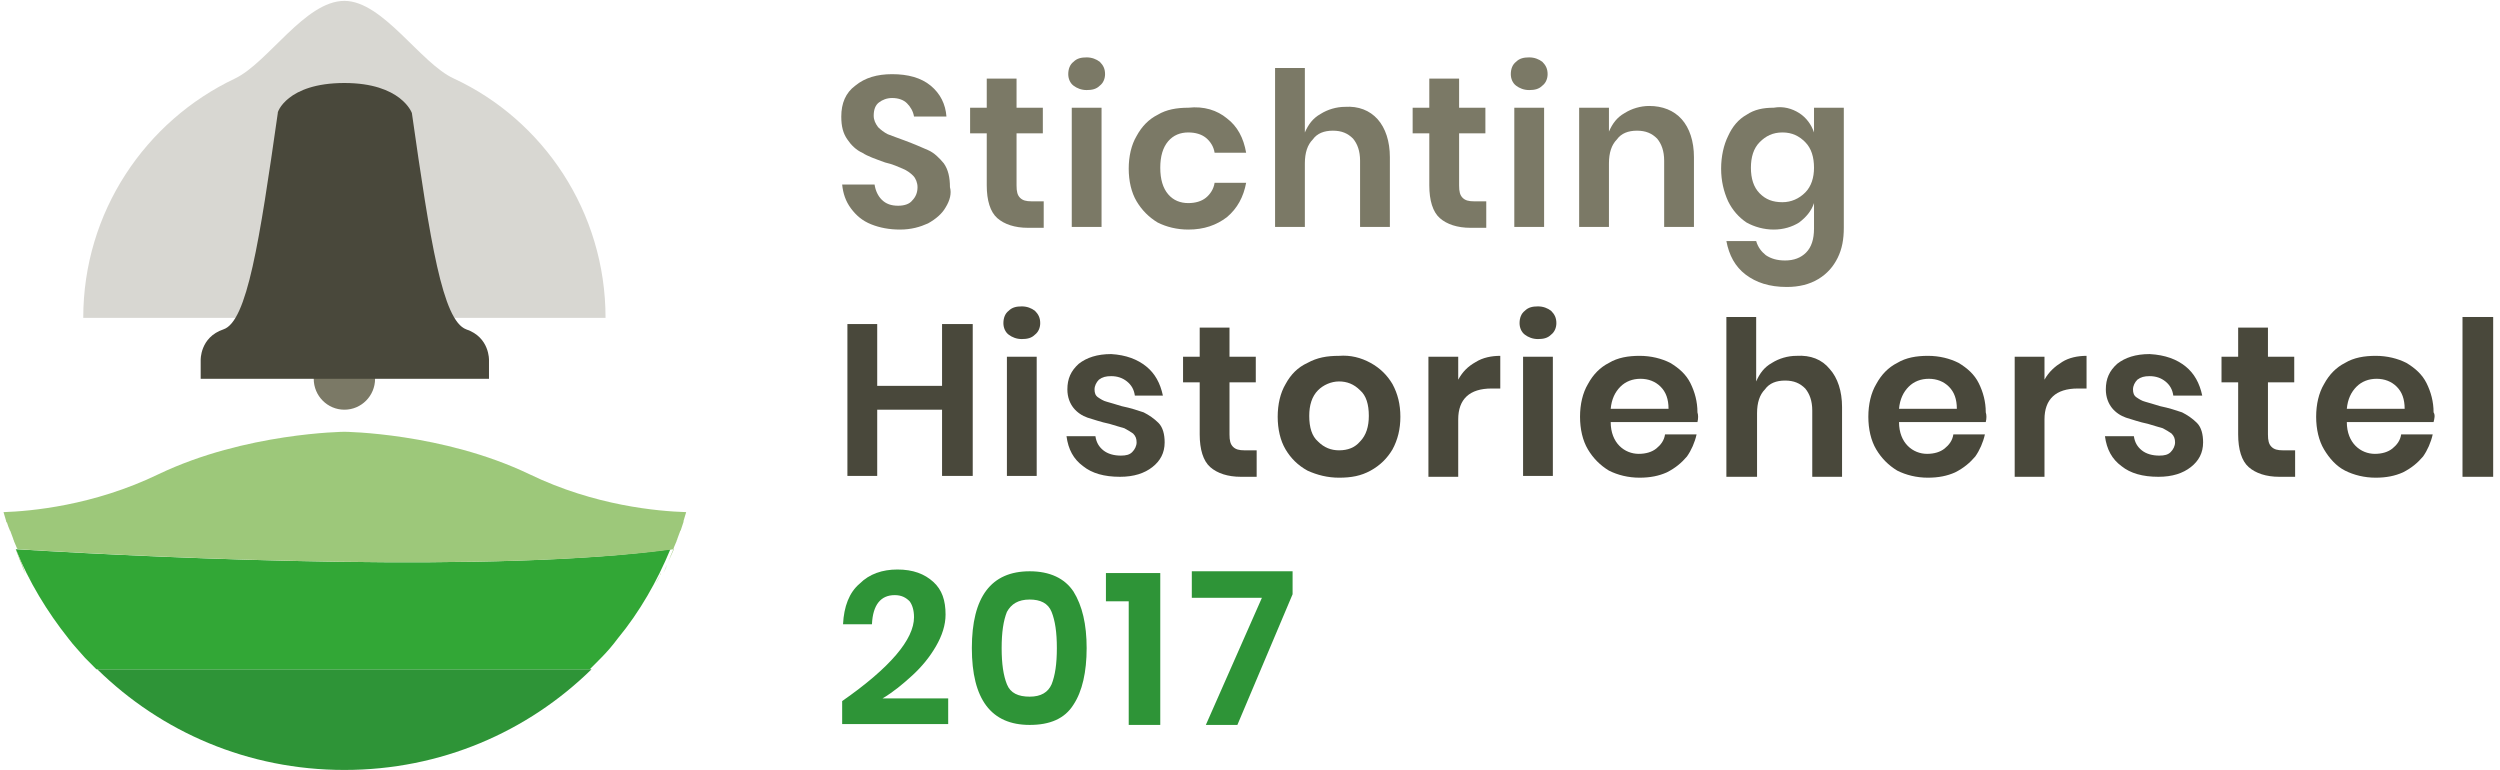 <?xml version="1.0" encoding="UTF-8"?>
<svg width="250px" height="77px" viewBox="0 0 250 77" version="1.1" xmlns="http://www.w3.org/2000/svg" xmlns:xlink="http://www.w3.org/1999/xlink">
    <!-- Generator: Sketch 51.3 (57544) - http://www.bohemiancoding.com/sketch -->
    <title>Logo_Stichting-Historieherstel-2017 Copy</title>
    <desc>Created with Sketch.</desc>
    <defs></defs>
    <g id="Page-1" stroke="none" stroke-width="1" fill="none" fill-rule="evenodd">
        <g id="Homepagina---Desktop-HD" transform="translate(-120, -20)" fill-rule="nonzero">
            <g id="Header-1">
                <g id="Logo_Stichting-Historieherstel-2017-Copy" transform="translate(120, 20)">
                    <ellipse id="Oval" fill="#7B7966" cx="34.44" cy="37.88" rx="3.067" ry="3.09"></ellipse>
                    <path d="M8.325,31.787 C8.325,21.191 14.547,12.097 23.486,7.858 C26.816,6.269 30.496,0.088 34.44,0.088 C38.296,0.088 42.064,6.357 45.394,7.858 C54.333,12.008 60.555,21.191 60.555,31.787" id="Shape" fill="#D8D7D2"></path>
                    <path d="M59.153,66.929 L9.727,66.929 C16.125,73.198 24.8,76.995 34.44,76.995 C44.08,76.995 52.755,73.198 59.153,66.929 Z" id="Shape" fill="#2E9437"></path>
                    <path d="M34.44,8.3 C40.136,8.3 41.188,11.302 41.188,11.302 C43.028,24.193 44.255,32.052 46.621,32.935 C48.987,33.73 48.899,36.025 48.899,36.025 L48.899,37.88 L20.068,37.88 L20.068,36.025 C20.068,36.025 19.98,33.73 22.347,32.935 C24.713,32.14 25.939,24.193 27.78,11.302 C27.692,11.302 28.656,8.3 34.44,8.3" id="Shape" fill="#49483B"></path>
                    <g id="Group" transform="translate(84.128, 5.298)" fill="#7B7966">
                        <path d="M10.428,15.452 C10.078,16.07 9.464,16.6 8.676,17.041 C7.887,17.395 7.011,17.659 5.871,17.659 C4.82,17.659 3.856,17.483 2.98,17.13 C2.103,16.776 1.49,16.247 0.964,15.54 C0.438,14.834 0.175,14.039 0.088,13.156 L3.33,13.156 C3.418,13.774 3.681,14.304 4.031,14.657 C4.469,15.099 4.995,15.275 5.696,15.275 C6.31,15.275 6.835,15.099 7.098,14.746 C7.449,14.392 7.624,13.951 7.624,13.421 C7.624,12.98 7.449,12.538 7.186,12.273 C6.923,12.008 6.573,11.744 6.134,11.567 C5.696,11.39 5.17,11.125 4.382,10.949 C3.418,10.596 2.629,10.331 2.103,9.978 C1.49,9.713 0.964,9.183 0.613,8.653 C0.175,8.035 0,7.329 0,6.357 C0,5.033 0.438,3.973 1.402,3.267 C2.366,2.472 3.593,2.119 5.083,2.119 C6.66,2.119 7.975,2.472 8.939,3.267 C9.903,4.062 10.428,5.121 10.516,6.357 L7.274,6.357 C7.186,5.828 6.923,5.386 6.573,5.033 C6.222,4.68 5.696,4.503 5.083,4.503 C4.557,4.503 4.119,4.68 3.768,4.945 C3.418,5.21 3.242,5.651 3.242,6.269 C3.242,6.711 3.418,7.064 3.681,7.417 C3.944,7.682 4.294,7.947 4.645,8.123 C5.083,8.3 5.609,8.477 6.31,8.741 C7.274,9.095 8.062,9.448 8.676,9.713 C9.289,9.978 9.815,10.507 10.253,11.037 C10.691,11.655 10.867,12.45 10.867,13.421 C11.042,14.039 10.867,14.746 10.428,15.452 Z" id="Shape"></path>
                        <path d="M20.243,14.834 L20.243,17.483 L18.666,17.483 C17.351,17.483 16.3,17.13 15.599,16.512 C14.898,15.894 14.547,14.746 14.547,13.245 L14.547,8.035 L12.882,8.035 L12.882,5.474 L14.547,5.474 L14.547,2.561 L17.527,2.561 L17.527,5.474 L20.156,5.474 L20.156,8.035 L17.527,8.035 L17.527,13.245 C17.527,13.863 17.614,14.216 17.877,14.481 C18.14,14.746 18.491,14.834 19.016,14.834 L20.243,14.834 Z" id="Shape"></path>
                        <path d="M23.223,0.883 C23.573,0.53 24.012,0.441 24.537,0.441 C25.063,0.441 25.501,0.618 25.852,0.883 C26.202,1.236 26.378,1.589 26.378,2.119 C26.378,2.561 26.202,3.002 25.852,3.267 C25.501,3.62 25.063,3.708 24.537,3.708 C24.012,3.708 23.573,3.532 23.223,3.267 C22.872,3.002 22.697,2.561 22.697,2.119 C22.697,1.589 22.872,1.148 23.223,0.883 Z M26.027,5.474 L26.027,17.395 L23.048,17.395 L23.048,5.474 L26.027,5.474 Z" id="Shape"></path>
                        <path d="M38.559,6.534 C39.61,7.329 40.224,8.477 40.487,9.978 L37.332,9.978 C37.244,9.36 36.894,8.83 36.456,8.477 C36.017,8.123 35.404,7.947 34.703,7.947 C33.914,7.947 33.213,8.212 32.687,8.83 C32.161,9.448 31.899,10.331 31.899,11.479 C31.899,12.627 32.161,13.509 32.687,14.128 C33.213,14.746 33.914,15.011 34.703,15.011 C35.404,15.011 36.017,14.834 36.456,14.481 C36.894,14.128 37.244,13.598 37.332,12.98 L40.487,12.98 C40.224,14.392 39.61,15.54 38.559,16.423 C37.507,17.218 36.28,17.659 34.703,17.659 C33.564,17.659 32.512,17.395 31.636,16.953 C30.759,16.423 30.058,15.717 29.532,14.834 C29.007,13.951 28.744,12.803 28.744,11.567 C28.744,10.331 29.007,9.183 29.532,8.3 C30.058,7.329 30.759,6.622 31.636,6.181 C32.512,5.651 33.564,5.474 34.703,5.474 C36.28,5.298 37.595,5.739 38.559,6.534 Z" id="Shape"></path>
                        <path d="M53.632,6.622 C54.42,7.505 54.859,8.83 54.859,10.419 L54.859,17.395 L51.879,17.395 L51.879,10.772 C51.879,9.801 51.616,9.095 51.178,8.565 C50.652,8.035 50.039,7.77 49.162,7.77 C48.286,7.77 47.585,8.035 47.147,8.653 C46.621,9.183 46.358,9.978 46.358,11.037 L46.358,17.395 L43.379,17.395 L43.379,1.501 L46.358,1.501 L46.358,7.947 C46.709,7.152 47.147,6.534 47.935,6.093 C48.637,5.651 49.513,5.386 50.389,5.386 C51.704,5.298 52.843,5.739 53.632,6.622 Z" id="Shape"></path>
                        <path d="M64.498,14.834 L64.498,17.483 L62.921,17.483 C61.606,17.483 60.555,17.13 59.854,16.512 C59.153,15.894 58.802,14.746 58.802,13.245 L58.802,8.035 L57.137,8.035 L57.137,5.474 L58.802,5.474 L58.802,2.561 L61.782,2.561 L61.782,5.474 L64.411,5.474 L64.411,8.035 L61.782,8.035 L61.782,13.245 C61.782,13.863 61.869,14.216 62.132,14.481 C62.395,14.746 62.746,14.834 63.271,14.834 L64.498,14.834 Z" id="Shape"></path>
                        <path d="M67.478,0.883 C67.828,0.53 68.266,0.441 68.792,0.441 C69.318,0.441 69.756,0.618 70.107,0.883 C70.457,1.236 70.633,1.589 70.633,2.119 C70.633,2.561 70.457,3.002 70.107,3.267 C69.756,3.62 69.318,3.708 68.792,3.708 C68.266,3.708 67.828,3.532 67.478,3.267 C67.127,3.002 66.952,2.561 66.952,2.119 C66.952,1.589 67.127,1.148 67.478,0.883 Z M70.282,5.474 L70.282,17.395 L67.302,17.395 L67.302,5.474 L70.282,5.474 Z" id="Shape"></path>
                        <path d="M84.04,6.622 C84.829,7.505 85.267,8.83 85.267,10.419 L85.267,17.395 L82.288,17.395 L82.288,10.772 C82.288,9.801 82.025,9.095 81.587,8.565 C81.061,8.035 80.447,7.77 79.571,7.77 C78.695,7.77 77.994,8.035 77.556,8.653 C77.03,9.183 76.767,9.978 76.767,11.037 L76.767,17.395 L73.787,17.395 L73.787,5.474 L76.767,5.474 L76.767,7.858 C77.117,7.064 77.556,6.446 78.344,6.004 C79.045,5.563 79.922,5.298 80.798,5.298 C82.113,5.298 83.252,5.739 84.04,6.622 Z" id="Shape"></path>
                        <path d="M95.783,6.004 C96.484,6.446 97.01,7.152 97.273,7.947 L97.273,5.474 L100.253,5.474 L100.253,17.483 C100.253,18.631 100.077,19.602 99.639,20.485 C99.201,21.368 98.588,22.074 97.711,22.604 C96.835,23.134 95.783,23.399 94.556,23.399 C92.804,23.399 91.489,22.957 90.438,22.163 C89.386,21.368 88.773,20.22 88.51,18.807 L91.489,18.807 C91.665,19.425 92.015,19.867 92.453,20.22 C92.979,20.573 93.592,20.75 94.381,20.75 C95.258,20.75 95.959,20.485 96.484,19.955 C97.01,19.425 97.273,18.631 97.273,17.571 L97.273,15.011 C97.01,15.805 96.484,16.423 95.783,16.953 C95.082,17.395 94.206,17.659 93.242,17.659 C92.278,17.659 91.314,17.395 90.525,16.953 C89.737,16.423 89.123,15.717 88.685,14.834 C88.247,13.863 87.984,12.803 87.984,11.567 C87.984,10.331 88.247,9.183 88.685,8.3 C89.123,7.329 89.737,6.622 90.525,6.181 C91.314,5.651 92.19,5.474 93.242,5.474 C94.206,5.298 95.082,5.563 95.783,6.004 Z M91.84,8.918 C91.226,9.536 90.963,10.419 90.963,11.479 C90.963,12.538 91.226,13.421 91.84,14.039 C92.453,14.657 93.154,14.922 94.118,14.922 C94.995,14.922 95.783,14.569 96.397,13.951 C97.01,13.333 97.273,12.45 97.273,11.479 C97.273,10.419 97.01,9.536 96.397,8.918 C95.783,8.3 95.082,7.947 94.118,7.947 C93.154,7.947 92.453,8.3 91.84,8.918 Z" id="Shape"></path>
                    </g>
                    <g id="Group" transform="translate(84.128, 30.021)" fill="#49483B">
                        <polygon id="Shape" points="13.145 2.384 13.145 17.571 10.078 17.571 10.078 10.949 3.593 10.949 3.593 17.571 0.613 17.571 0.613 2.384 3.593 2.384 3.593 8.565 10.078 8.565 10.078 2.384"></polygon>
                        <path d="M16.738,1.06 C17.089,0.706 17.527,0.618 18.052,0.618 C18.578,0.618 19.016,0.795 19.367,1.06 C19.718,1.413 19.893,1.766 19.893,2.296 C19.893,2.737 19.718,3.179 19.367,3.444 C19.016,3.797 18.578,3.885 18.052,3.885 C17.527,3.885 17.089,3.708 16.738,3.444 C16.387,3.179 16.212,2.737 16.212,2.296 C16.212,1.766 16.387,1.324 16.738,1.06 Z M19.542,5.651 L19.542,17.571 L16.563,17.571 L16.563,5.651 L19.542,5.651 Z" id="Shape"></path>
                        <path d="M30.496,6.622 C31.373,7.329 31.899,8.3 32.161,9.536 L29.357,9.536 C29.27,8.918 29.007,8.477 28.568,8.123 C28.13,7.77 27.605,7.594 26.991,7.594 C26.465,7.594 26.115,7.682 25.764,7.947 C25.501,8.212 25.326,8.565 25.326,8.918 C25.326,9.271 25.414,9.536 25.677,9.713 C25.939,9.889 26.202,10.066 26.553,10.154 C26.903,10.242 27.429,10.419 28.043,10.596 C28.919,10.772 29.708,11.037 30.234,11.214 C30.759,11.479 31.285,11.832 31.723,12.273 C32.161,12.715 32.337,13.421 32.337,14.216 C32.337,15.275 31.899,16.07 31.11,16.688 C30.321,17.306 29.27,17.659 27.867,17.659 C26.29,17.659 25.063,17.306 24.187,16.6 C23.223,15.894 22.697,14.922 22.522,13.598 L25.414,13.598 C25.501,14.216 25.764,14.657 26.202,15.011 C26.641,15.364 27.254,15.54 27.955,15.54 C28.481,15.54 28.831,15.452 29.094,15.187 C29.357,14.922 29.532,14.569 29.532,14.216 C29.532,13.863 29.445,13.598 29.182,13.333 C28.919,13.156 28.656,12.98 28.306,12.803 C27.955,12.715 27.429,12.538 26.816,12.362 C25.939,12.185 25.238,11.92 24.625,11.744 C24.099,11.567 23.573,11.214 23.223,10.772 C22.872,10.331 22.609,9.713 22.609,8.918 C22.609,7.858 22.96,7.064 23.749,6.357 C24.537,5.739 25.589,5.386 26.991,5.386 C28.481,5.474 29.62,5.916 30.496,6.622 Z" id="Shape"></path>
                        <path d="M41.538,15.011 L41.538,17.659 L39.961,17.659 C38.646,17.659 37.595,17.306 36.894,16.688 C36.193,16.07 35.842,14.922 35.842,13.421 L35.842,8.212 L34.177,8.212 L34.177,5.651 L35.842,5.651 L35.842,2.737 L38.822,2.737 L38.822,5.651 L41.451,5.651 L41.451,8.212 L38.822,8.212 L38.822,13.421 C38.822,14.039 38.909,14.392 39.172,14.657 C39.435,14.922 39.786,15.011 40.311,15.011 L41.538,15.011 Z" id="Shape"></path>
                        <path d="M52.931,6.269 C53.895,6.799 54.596,7.505 55.121,8.388 C55.647,9.36 55.91,10.419 55.91,11.655 C55.91,12.891 55.647,13.951 55.121,14.922 C54.596,15.805 53.895,16.512 52.931,17.041 C51.967,17.571 51.003,17.748 49.776,17.748 C48.637,17.748 47.585,17.483 46.621,17.041 C45.657,16.512 44.956,15.805 44.43,14.922 C43.904,14.039 43.641,12.891 43.641,11.655 C43.641,10.419 43.904,9.271 44.43,8.388 C44.956,7.417 45.657,6.711 46.621,6.269 C47.585,5.739 48.549,5.563 49.776,5.563 C50.915,5.474 51.967,5.739 52.931,6.269 Z M47.673,9.006 C47.059,9.624 46.796,10.507 46.796,11.567 C46.796,12.715 47.059,13.598 47.673,14.128 C48.286,14.746 48.987,15.011 49.776,15.011 C50.652,15.011 51.353,14.746 51.879,14.128 C52.492,13.509 52.755,12.627 52.755,11.567 C52.755,10.419 52.492,9.536 51.879,9.006 C51.266,8.388 50.564,8.123 49.776,8.123 C48.987,8.123 48.198,8.477 47.673,9.006 Z" id="Shape"></path>
                        <path d="M63.447,6.181 C64.148,5.739 65.024,5.563 65.9,5.563 L65.9,8.83 L65.024,8.83 C62.833,8.83 61.694,9.889 61.694,11.92 L61.694,17.659 L58.714,17.659 L58.714,5.651 L61.694,5.651 L61.694,7.947 C62.132,7.152 62.658,6.622 63.447,6.181 Z" id="Shape"></path>
                        <path d="M68.354,1.06 C68.705,0.706 69.143,0.618 69.669,0.618 C70.194,0.618 70.633,0.795 70.983,1.06 C71.334,1.413 71.509,1.766 71.509,2.296 C71.509,2.737 71.334,3.179 70.983,3.444 C70.633,3.797 70.194,3.885 69.669,3.885 C69.143,3.885 68.705,3.708 68.354,3.444 C68.004,3.179 67.828,2.737 67.828,2.296 C67.828,1.766 68.004,1.324 68.354,1.06 Z M71.158,5.651 L71.158,17.571 L68.179,17.571 L68.179,5.651 L71.158,5.651 Z" id="Shape"></path>
                        <path d="M85.618,12.185 L76.942,12.185 C76.942,13.245 77.293,14.039 77.818,14.569 C78.344,15.099 79.045,15.364 79.746,15.364 C80.447,15.364 81.061,15.187 81.499,14.834 C81.937,14.481 82.288,14.039 82.375,13.421 L85.53,13.421 C85.355,14.216 85.004,15.011 84.566,15.629 C84.04,16.247 83.427,16.776 82.551,17.218 C81.762,17.571 80.886,17.748 79.834,17.748 C78.695,17.748 77.643,17.483 76.767,17.041 C75.891,16.512 75.189,15.805 74.664,14.922 C74.138,14.039 73.875,12.891 73.875,11.655 C73.875,10.419 74.138,9.271 74.664,8.388 C75.189,7.417 75.891,6.711 76.767,6.269 C77.643,5.739 78.695,5.563 79.834,5.563 C80.973,5.563 82.025,5.828 82.901,6.269 C83.778,6.799 84.479,7.417 84.917,8.3 C85.355,9.183 85.618,10.154 85.618,11.214 C85.705,11.479 85.705,11.832 85.618,12.185 Z M81.937,8.653 C81.411,8.123 80.71,7.858 79.922,7.858 C79.133,7.858 78.432,8.123 77.906,8.653 C77.38,9.183 77.03,9.889 76.942,10.861 L82.726,10.861 C82.726,9.889 82.463,9.183 81.937,8.653 Z" id="Shape"></path>
                        <path d="M98.85,6.887 C99.639,7.77 100.077,9.095 100.077,10.684 L100.077,17.659 L97.098,17.659 L97.098,11.037 C97.098,10.066 96.835,9.36 96.397,8.83 C95.871,8.3 95.258,8.035 94.381,8.035 C93.505,8.035 92.804,8.3 92.366,8.918 C91.84,9.448 91.577,10.242 91.577,11.302 L91.577,17.659 L88.51,17.659 L88.51,1.678 L91.489,1.678 L91.489,8.123 C91.84,7.329 92.278,6.711 93.067,6.269 C93.768,5.828 94.644,5.563 95.52,5.563 C96.923,5.474 98.062,5.916 98.85,6.887 Z" id="Shape"></path>
                        <path d="M114.449,12.185 L105.774,12.185 C105.774,13.245 106.124,14.039 106.65,14.569 C107.176,15.099 107.877,15.364 108.578,15.364 C109.279,15.364 109.892,15.187 110.33,14.834 C110.769,14.481 111.119,14.039 111.207,13.421 L114.362,13.421 C114.186,14.216 113.836,15.011 113.398,15.629 C112.872,16.247 112.258,16.776 111.382,17.218 C110.593,17.571 109.717,17.748 108.665,17.748 C107.526,17.748 106.475,17.483 105.598,17.041 C104.722,16.512 104.021,15.805 103.495,14.922 C102.969,14.039 102.706,12.891 102.706,11.655 C102.706,10.419 102.969,9.271 103.495,8.388 C104.021,7.417 104.722,6.711 105.598,6.269 C106.475,5.739 107.526,5.563 108.665,5.563 C109.805,5.563 110.856,5.828 111.733,6.269 C112.609,6.799 113.31,7.417 113.748,8.3 C114.186,9.183 114.449,10.154 114.449,11.214 C114.537,11.479 114.537,11.832 114.449,12.185 Z M110.769,8.653 C110.243,8.123 109.542,7.858 108.753,7.858 C107.964,7.858 107.263,8.123 106.738,8.653 C106.212,9.183 105.861,9.889 105.774,10.861 L111.557,10.861 C111.557,9.889 111.294,9.183 110.769,8.653 Z" id="Shape"></path>
                        <path d="M122.073,6.181 C122.774,5.739 123.651,5.563 124.527,5.563 L124.527,8.83 L123.651,8.83 C121.46,8.83 120.321,9.889 120.321,11.92 L120.321,17.659 L117.341,17.659 L117.341,5.651 L120.321,5.651 L120.321,7.947 C120.759,7.152 121.372,6.622 122.073,6.181 Z" id="Shape"></path>
                        <path d="M134.43,6.622 C135.306,7.329 135.832,8.3 136.095,9.536 L133.203,9.536 C133.115,8.918 132.852,8.477 132.414,8.123 C131.976,7.77 131.45,7.594 130.837,7.594 C130.311,7.594 129.96,7.682 129.61,7.947 C129.347,8.212 129.172,8.565 129.172,8.918 C129.172,9.271 129.259,9.536 129.522,9.713 C129.785,9.889 130.048,10.066 130.399,10.154 C130.749,10.242 131.275,10.419 131.888,10.596 C132.765,10.772 133.553,11.037 134.079,11.214 C134.605,11.479 135.131,11.832 135.569,12.273 C136.007,12.715 136.182,13.421 136.182,14.216 C136.182,15.275 135.744,16.07 134.955,16.688 C134.167,17.306 133.115,17.659 131.713,17.659 C130.136,17.659 128.909,17.306 128.032,16.6 C127.068,15.894 126.543,14.922 126.367,13.598 L129.259,13.598 C129.347,14.216 129.61,14.657 130.048,15.011 C130.486,15.364 131.1,15.54 131.801,15.54 C132.326,15.54 132.677,15.452 132.94,15.187 C133.203,14.922 133.378,14.569 133.378,14.216 C133.378,13.863 133.29,13.598 133.028,13.333 C132.765,13.156 132.502,12.98 132.151,12.803 C131.801,12.715 131.275,12.538 130.661,12.362 C129.785,12.185 129.084,11.92 128.471,11.744 C127.945,11.567 127.419,11.214 127.068,10.772 C126.718,10.331 126.455,9.713 126.455,8.918 C126.455,7.858 126.806,7.064 127.594,6.357 C128.383,5.739 129.435,5.386 130.837,5.386 C132.414,5.474 133.553,5.916 134.43,6.622 Z" id="Shape"></path>
                        <path d="M145.384,15.011 L145.384,17.659 L143.806,17.659 C142.492,17.659 141.44,17.306 140.739,16.688 C140.038,16.07 139.688,14.922 139.688,13.421 L139.688,8.212 L138.023,8.212 L138.023,5.651 L139.688,5.651 L139.688,2.737 L142.667,2.737 L142.667,5.651 L145.296,5.651 L145.296,8.212 L142.667,8.212 L142.667,13.421 C142.667,14.039 142.755,14.392 143.018,14.657 C143.281,14.922 143.631,15.011 144.157,15.011 L145.384,15.011 Z" id="Shape"></path>
                        <path d="M159.23,12.185 L150.554,12.185 C150.554,13.245 150.905,14.039 151.431,14.569 C151.956,15.099 152.657,15.364 153.358,15.364 C154.06,15.364 154.673,15.187 155.111,14.834 C155.549,14.481 155.9,14.039 155.987,13.421 L159.142,13.421 C158.967,14.216 158.616,15.011 158.178,15.629 C157.653,16.247 157.039,16.776 156.163,17.218 C155.374,17.571 154.498,17.748 153.446,17.748 C152.307,17.748 151.255,17.483 150.379,17.041 C149.503,16.6 148.802,15.805 148.276,14.922 C147.75,14.039 147.487,12.891 147.487,11.655 C147.487,10.419 147.75,9.271 148.276,8.388 C148.802,7.417 149.503,6.711 150.379,6.269 C151.255,5.739 152.307,5.563 153.446,5.563 C154.585,5.563 155.637,5.828 156.513,6.269 C157.39,6.799 158.091,7.417 158.529,8.3 C158.967,9.183 159.23,10.154 159.23,11.214 C159.405,11.479 159.318,11.832 159.23,12.185 Z M155.549,8.653 C155.024,8.123 154.322,7.858 153.534,7.858 C152.745,7.858 152.044,8.123 151.518,8.653 C150.992,9.183 150.642,9.889 150.554,10.861 L156.338,10.861 C156.338,9.889 156.075,9.183 155.549,8.653 Z" id="Shape"></path>
                        <polygon id="Shape" points="165.189 1.678 165.189 17.659 162.122 17.659 162.122 1.678"></polygon>
                    </g>
                    <g id="Group" transform="translate(84.128, 56.51)" fill="#2E9437">
                        <path d="M7.274,5.21 C7.274,4.503 7.098,3.973 6.835,3.62 C6.485,3.267 6.047,3.002 5.346,3.002 C3.944,3.002 3.155,3.973 3.067,5.916 L0.175,5.916 C0.263,4.15 0.789,2.737 1.84,1.854 C2.804,0.883 4.119,0.441 5.609,0.441 C7.186,0.441 8.325,0.883 9.202,1.678 C10.078,2.472 10.428,3.532 10.428,4.945 C10.428,6.004 10.078,7.064 9.464,8.123 C8.851,9.183 8.062,10.154 7.098,11.037 C6.134,11.92 5.17,12.715 4.119,13.333 L10.691,13.333 L10.691,15.894 L0.088,15.894 L0.088,13.598 C4.907,10.242 7.274,7.417 7.274,5.21 Z" id="Shape"></path>
                        <path d="M13.057,8.3 C13.057,3.179 14.985,0.618 18.841,0.618 C20.857,0.618 22.347,1.324 23.223,2.649 C24.099,4.062 24.537,5.916 24.537,8.3 C24.537,10.684 24.099,12.627 23.223,13.951 C22.347,15.364 20.857,15.982 18.841,15.982 C14.985,15.982 13.057,13.421 13.057,8.3 Z M21.558,8.3 C21.558,6.711 21.383,5.563 21.032,4.68 C20.681,3.797 19.893,3.444 18.841,3.444 C17.702,3.444 17.001,3.885 16.563,4.68 C16.212,5.563 16.037,6.711 16.037,8.3 C16.037,9.889 16.212,11.037 16.563,11.92 C16.913,12.803 17.702,13.156 18.841,13.156 C19.98,13.156 20.681,12.715 21.032,11.92 C21.383,11.037 21.558,9.889 21.558,8.3 Z" id="Shape"></path>
                        <polygon id="Shape" points="26.465 3.62 26.465 0.795 31.899 0.795 31.899 15.982 28.744 15.982 28.744 3.62"></polygon>
                        <polygon id="Shape" points="45.131 2.914 39.61 15.982 36.456 15.982 42.064 3.267 35.053 3.267 35.053 0.618 45.131 0.618"></polygon>
                    </g>
                    <path d="M1.577,54.921 C1.577,54.921 1.577,54.921 1.577,54.921 C2.892,58.188 4.732,61.19 6.835,63.839 C6.835,63.839 6.835,63.839 6.835,63.839 C7.361,64.545 7.975,65.163 8.5,65.781 C8.5,65.781 8.5,65.781 8.5,65.781 C8.851,66.135 9.289,66.576 9.64,66.929 L58.977,66.929 C59.328,66.576 59.766,66.135 60.117,65.781 C60.117,65.781 60.117,65.781 60.117,65.781 C60.73,65.163 61.256,64.545 61.782,63.839 C61.782,63.839 61.782,63.839 61.782,63.839 C63.972,61.19 65.725,58.1 67.04,54.921 C49.863,57.305 17.527,55.892 1.577,54.921 Z" id="Shape" fill="#32A736"></path>
                    <g id="Group" transform="translate(0, 42.383)" fill="#9DC87A">
                        <path d="M2.717,14.922 C2.717,14.922 2.717,14.922 2.717,14.922 C2.804,15.011 2.804,15.099 2.804,15.099 C2.98,15.364 3.067,15.629 3.242,15.894 C3.242,15.894 3.242,15.894 3.242,15.894 C3.067,15.629 2.892,15.275 2.717,14.922 Z" id="Shape"></path>
                        <path d="M1.577,12.538 C1.665,12.538 1.665,12.627 1.577,12.538 C1.665,12.803 1.753,13.068 1.84,13.245 C1.84,13.333 1.928,13.421 1.928,13.509 C2.016,13.686 2.103,13.951 2.191,14.128 C2.191,14.216 2.278,14.304 2.278,14.392 C2.366,14.569 2.454,14.834 2.541,15.011 C2.278,14.128 1.928,13.333 1.577,12.538 Z" id="Shape"></path>
                        <path d="M52.931,5.033 C44.255,0.883 34.44,0.795 34.44,0.795 C34.44,0.795 24.537,0.883 15.862,5.033 C9.289,8.212 2.98,8.741 0.351,8.83 C0.351,8.83 0.351,8.83 0.351,8.83 C0.438,9.095 0.526,9.448 0.613,9.713 C0.613,9.801 0.613,9.801 0.701,9.889 C0.789,10.154 0.876,10.419 0.964,10.596 C0.964,10.684 1.052,10.684 1.052,10.772 C1.139,11.037 1.227,11.214 1.315,11.479 C1.315,11.567 1.402,11.655 1.402,11.744 C1.49,11.92 1.577,12.185 1.665,12.362 C1.665,12.45 1.753,12.45 1.753,12.538 C17.614,13.509 49.951,14.922 67.39,12.538 C67.04,13.333 66.689,14.128 66.338,14.922 C66.426,14.746 66.514,14.569 66.601,14.392 C66.601,14.304 66.689,14.216 66.689,14.128 C66.777,13.951 66.864,13.686 66.952,13.509 C66.952,13.421 67.04,13.333 67.04,13.245 C67.127,13.068 67.215,12.803 67.302,12.627 C67.302,12.538 67.39,12.45 67.39,12.362 C67.478,12.185 67.565,11.92 67.653,11.744 C67.653,11.655 67.741,11.567 67.741,11.479 C67.828,11.214 67.916,11.037 68.004,10.772 C68.004,10.684 68.091,10.684 68.091,10.596 C68.179,10.331 68.266,10.066 68.354,9.801 C68.354,9.801 68.354,9.713 68.354,9.713 C68.442,9.448 68.529,9.095 68.617,8.83 C65.813,8.741 59.503,8.212 52.931,5.033 Z" id="Shape"></path>
                        <path d="M65.55,15.982 C65.637,15.982 65.637,15.982 65.55,15.982 C65.725,15.717 65.9,15.452 65.988,15.187 C65.988,15.099 66.076,15.099 66.076,15.011 C66.076,15.011 66.076,15.011 66.076,14.922 C65.988,15.275 65.725,15.629 65.55,15.982 Z" id="Shape"></path>
                    </g>
                </g>
            </g>
        </g>
    </g>
</svg>